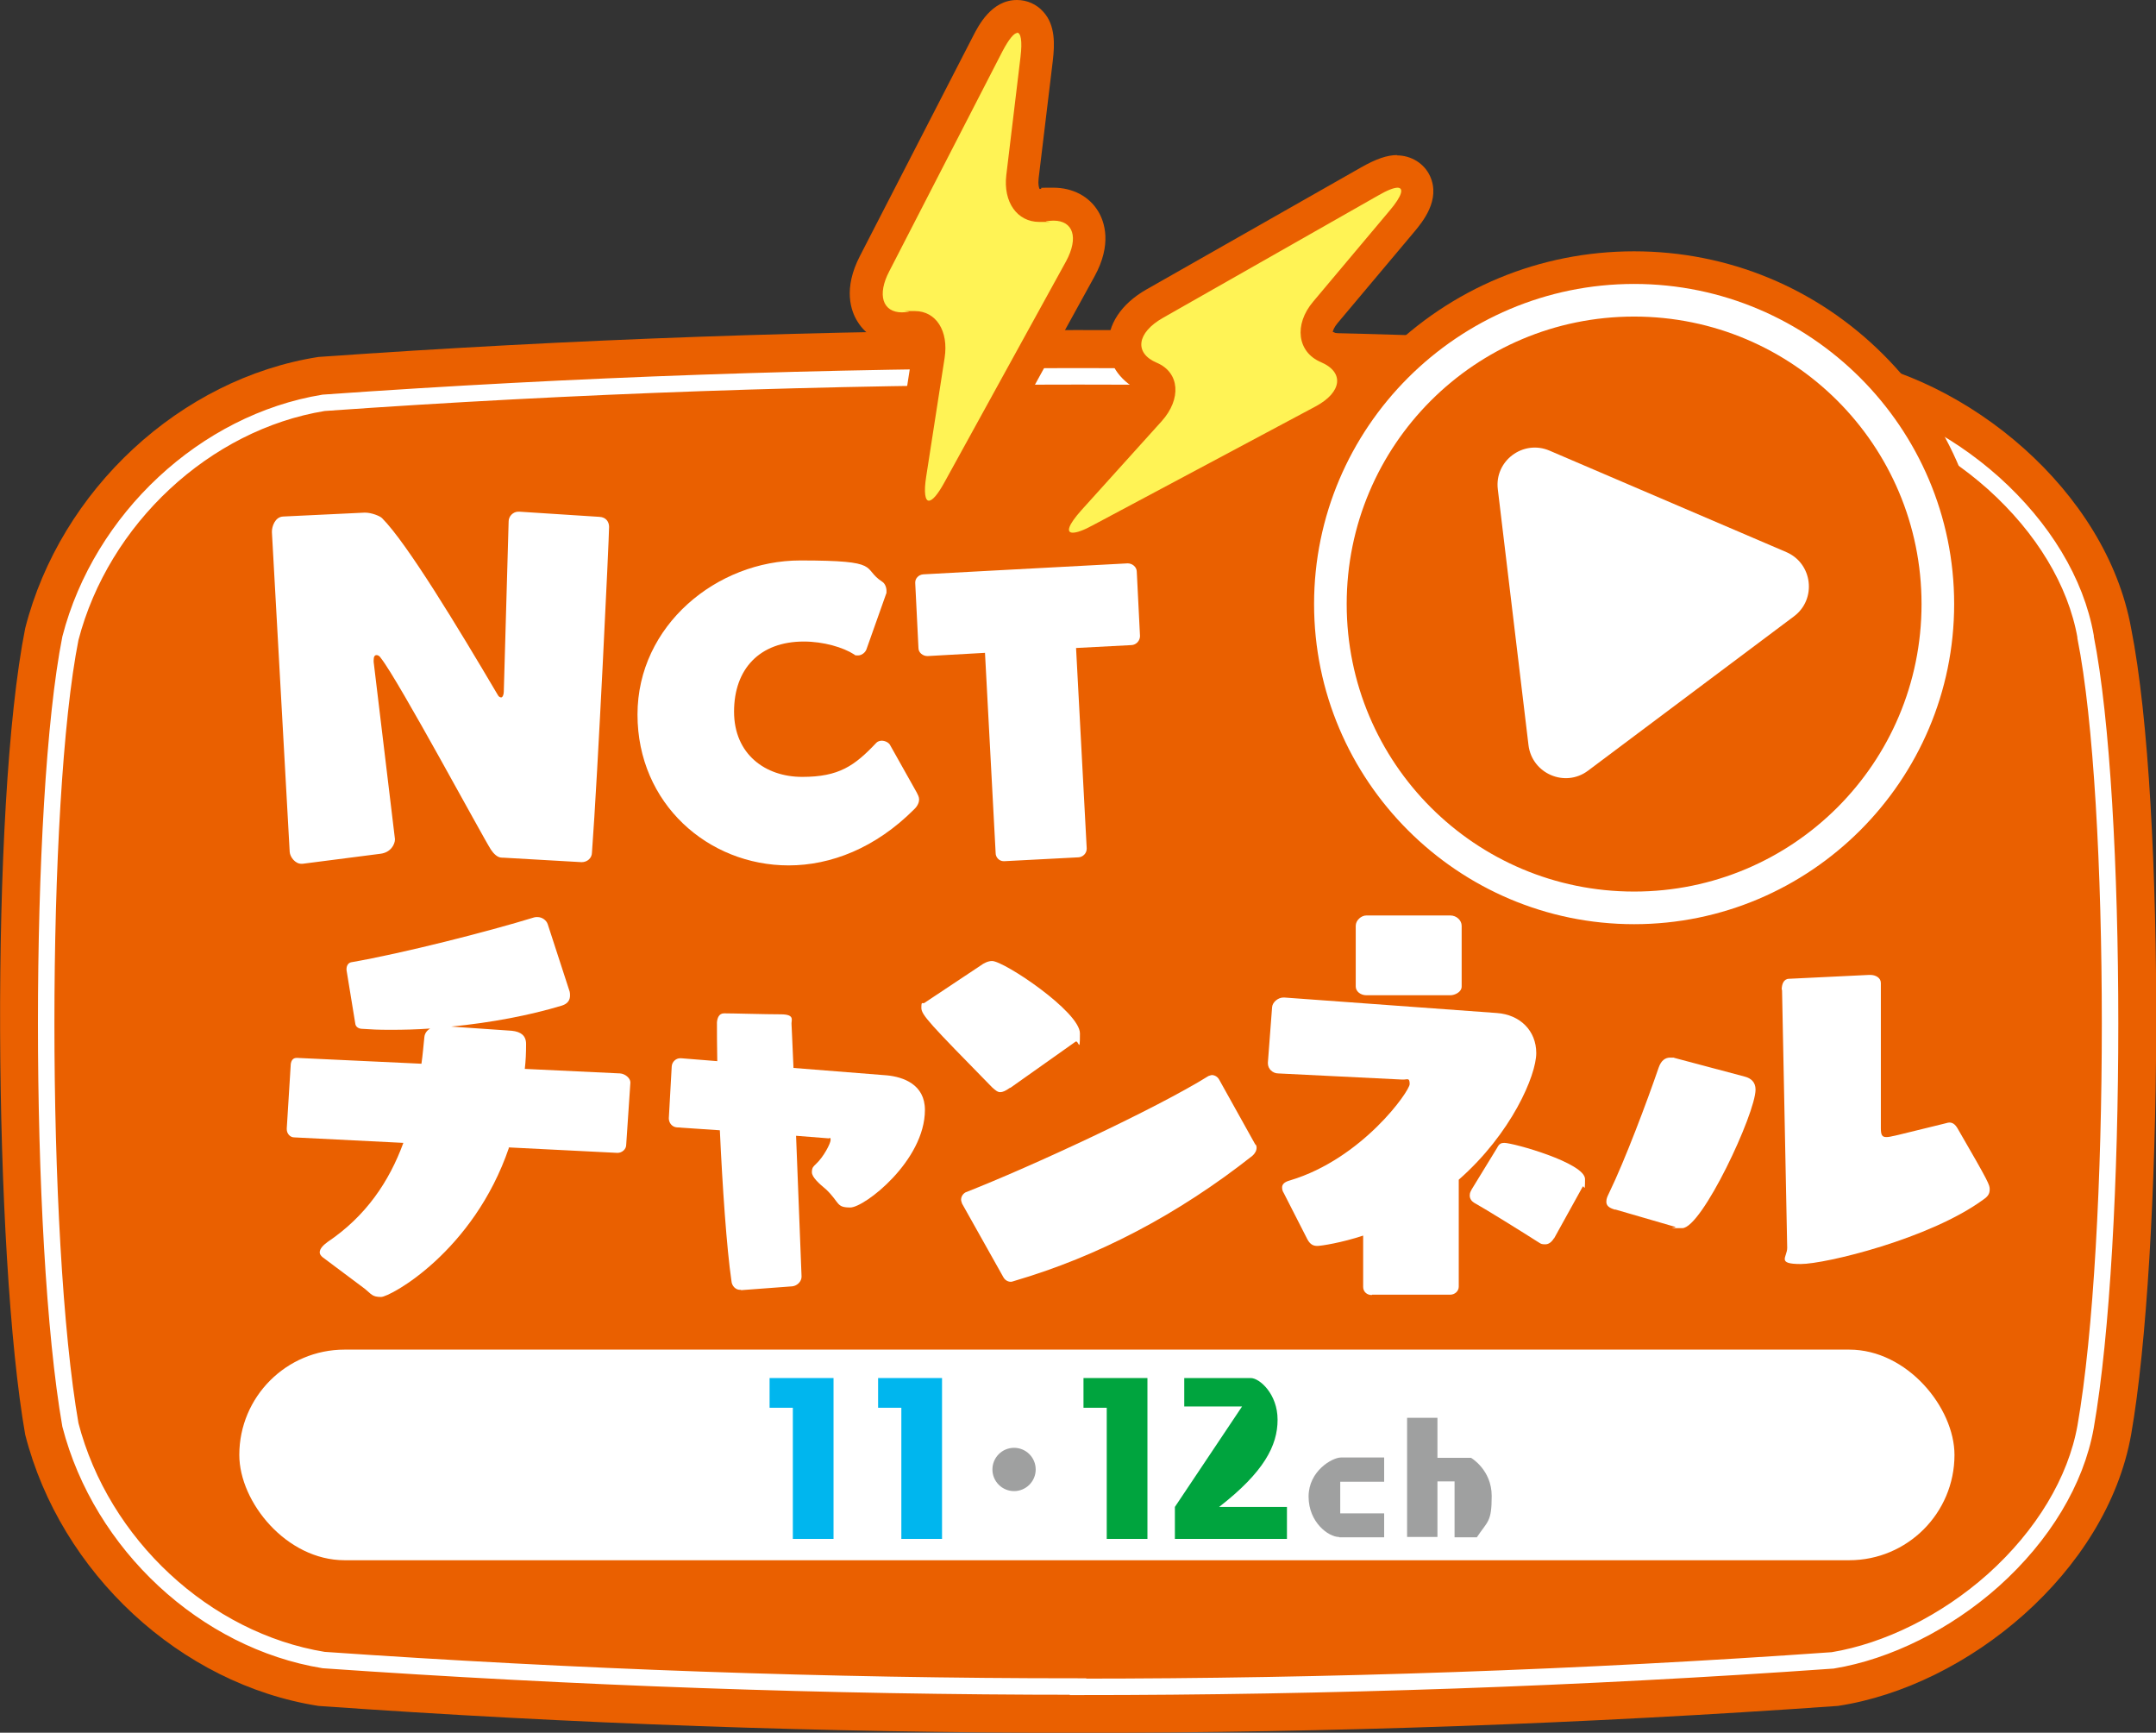 <?xml version="1.0" encoding="UTF-8"?>
<svg id="_レイヤー_1" data-name="レイヤー_1" xmlns="http://www.w3.org/2000/svg" version="1.1" viewBox="0 0 667.6 536.4">
  <rect x="0" y="0" width="667.6" height="536.4" fill="#333333" stroke="none"/>
  <!-- Generator: Adobe Illustrator 29.1.0, SVG Export Plug-In . SVG Version: 2.1.0 Build 142)  -->
  <defs>
    <style>
      .st0 {
        fill: #fff;
      }

      .st1 {
        fill: #ea6000;
      }

      .st2 {
        fill: #00b6ee;
      }

      .st3 {
        fill: none;
        stroke: #fff;
        stroke-miterlimit: 10;
        stroke-width: 5.1px;
      }

      .st4 {
        fill: #00a43e;
      }

      .st5 {
        fill: #9fa0a0;
      }

      .st6 {
        fill: #fff355;
      }
    </style>
  </defs>
  <g>
    <path class="st1" d="M569.1,528.1c-157.1,11.1-313.4,11.1-470.5,0-42.8-6.7-79.9-41.2-90.8-84-9.7-55.4-11-194.3,0-249.6,10.9-42.8,48-77.3,90.8-84,157.1-11.1,313.4-11.1,470.5,0,40.2,6.1,83.1,41.4,90.8,84,11,55.4,9.7,194.3,0,249.6-7.6,42.6-50.6,77.9-90.8,84Z"/>
    <path class="st3" d="M333.8,522.1c-77.4,0-156-2.8-233.6-8.2-36.7-6-68.8-35.8-78.4-72.8-10-57.4-10-193,0-243.5,9.6-37,41.7-66.9,78.4-72.9,77.7-5.5,156.3-8.2,233.6-8.2s156,2.8,233.7,8.2c17,2.7,35,11.7,49.7,24.8,15.4,13.8,25.6,30.6,28.6,47.5v.3c10.1,50.7,10.1,186.7,0,244.4-3,16.8-13.2,33.7-28.6,47.5-14.6,13-32.7,22-49.7,24.8-77.7,5.5-156.3,8.2-233.7,8.2Z"/>
  </g>
  <g>
    <path class="st0" d="M155.4,265.5c-1.4,0-2.6-1.3-3.4-2.5-2.7-4.2-28.5-52.2-34-59.2-.5-.8-1-1-1.4-1-.6,0-.9.5-.9,1.6v.5l6.6,54.9h0c0,1.6-1.3,4.1-4.5,4.5l-24.1,3.1h-.4c-1.9,0-3.5-2.1-3.6-3.7l-5.5-98.9v-.3c0-1.4.9-4.5,3.5-4.6l25.1-1.2h.3c1.9,0,4.5,1,5.2,1.7,7.7,7.7,23.6,34,35.7,54.5.4.8.8,1,1.2,1s.8-.8.8-1.8l1.5-52.7c0-1.6,1.4-3,3-3h.3l24.8,1.6c2.1.1,3,1.6,3,3.1,0,3.4-3.5,76.9-5.3,100.8,0,1.7-1.4,3-3.2,3l-24.4-1.4Z"/>
    <path class="st0" d="M283.8,245.2c.4.8.8,1.5.8,2.3s-.4,2-1.6,3.1c-11.9,11.9-25.7,17.3-38.8,17.3-24.9,0-46.8-19.1-46.8-46.7s24.6-47.7,50.4-47.7,18.8,2.3,25.4,6.6c.8.5,1.3,1.7,1.3,2.8s0,.5-.1.9l-6.1,17.2c-.3.9-1.4,1.9-2.6,1.9s-.9-.1-1.2-.3c-3.4-2.2-9.5-4-15.6-4-13.7,0-21.6,8.5-21.6,21.7s9.7,20.2,21.1,20.2,16.2-3.4,23-10.6c.4-.4,1.1-.6,1.6-.6,1.1,0,2.3.6,2.7,1.5l8.2,14.6Z"/>
    <path class="st0" d="M311,266.6h-.2c-1.4,0-2.5-1.2-2.5-2.5l-3.3-62-17.8,1c-1.5,0-2.8-1.1-2.8-2.5l-1-20.1v-.2c0-1.3,1.1-2.4,2.5-2.5l20.3-1.1,43-2.3c1.4,0,2.8,1.1,2.8,2.6l1,19.9c0,1.4-1.1,2.7-2.6,2.8l-17.2.9,3.3,62.1h0c0,1.5-1.2,2.6-2.5,2.7l-23,1.2Z"/>
    <path class="st0" d="M157.6,355.3c-11,32.2-36.8,46.2-39.6,46.2s-3-.9-5-2.5l-13.1-9.8c-.6-.5-.9-1-.9-1.5,0-1.2,1.2-2.3,2.4-3.2,11.9-8,19.1-18.7,23.5-30.7l-33.8-1.7c-1.3,0-2.3-1.2-2.3-2.5v-.3l1.2-19.3c0-1.3.5-2.5,1.8-2.5h.3l38.4,1.8c.4-2.7.6-5.4.9-8.2.1-1.2.8-2.1,1.8-2.7-4.1.3-8.2.4-12.2.4s-5.9-.1-8.8-.3c-1,0-2.1-.5-2.2-1.7l-2.7-16.5v-.3c0-1,.5-1.9,1.4-2.1,16.1-2.8,42.4-9.5,56.7-13.9.4-.1.6-.1,1-.1,1.5,0,2.8,1,3.2,2.2l6.8,20.9c.1.4.1.8.1,1.2,0,1.3-.6,2.5-2.5,3.1-9.9,3-21.9,5.3-34.3,6.5l18.8,1.3c2.8.3,4.4,1.5,4.4,4.1s-.1,5.2-.4,7.7l29.5,1.4c1.5.1,3.2,1.4,3.2,2.8l-1.3,19.3c0,1.4-1.3,2.5-2.7,2.5l-33.8-1.7Z"/>
    <path class="st0" d="M229.5,399.3h-.3c-1.5,0-2.6-1.3-2.7-2.7-1.5-10.2-2.8-29.3-3.6-46.7l-13.3-.9c-1.5-.1-2.5-1.4-2.5-2.8l.9-16.1c.1-1.4,1.3-2.5,2.6-2.5h.3l11.2.9c-.1-5-.1-9.3-.1-12,.1-1.3.6-2.8,2.2-2.8,3,0,12.8.3,17.5.3s3.2,1.9,3.4,3.2c0,.5.3,5.8.6,13.4l29,2.3c5,.5,11.7,2.8,11.7,10.7,0,15.7-18.7,30.2-23.1,30.2s-3.2-1.4-7.4-5.5c-2.3-1.9-4.5-3.9-4.5-5.4s.5-1.8,1.2-2.5c2.5-2.3,4.6-6.5,4.6-7.5s-.3-.5-.6-.5l-10.1-.8c.8,20.9,1.7,43.6,1.7,43.6,0,1.5-1.3,2.8-2.8,3l-16,1.2Z"/>
    <path class="st0" d="M312.8,336.7c-1.4,1-2.3,1.4-3.1,1.4s-1.5-.6-2.5-1.5c-19.3-19.7-21.9-22.4-21.9-24.6s.3-1.2.9-1.5l17.3-11.5c1.2-.9,2.5-1.5,3.7-1.5,3.7,0,27.2,15.7,27.2,22.4s-.4,1.8-1.4,2.6l-20.2,14.3ZM388.8,354.3c.3.4.3.8.3,1,0,.9-.5,1.8-1.3,2.5-23.2,18.3-48,31.2-73.6,38.7-.4.1-.8.3-1.2.3-.9,0-1.8-.5-2.3-1.4l-12.8-22.8c-.1-.4-.3-.8-.3-1.2,0-.9.5-1.8,1.4-2.3,20.2-7.9,59-25.9,75.2-36,.4-.1.8-.3,1-.3.9,0,1.8.5,2.3,1.4l11.2,20.1Z"/>
    <path class="st0" d="M424.7,400.9c-1.4,0-2.6-1-2.6-2.5v-15.9c-6.6,2.2-13,3.2-14.2,3.2s-2.2-.4-3.1-2.1l-7.3-14.3c-.4-.6-.5-1.2-.5-1.7,0-.9.6-1.7,2.5-2.2,22.3-6.7,37-27.6,37-29.8s-.8-1.3-2.3-1.4l-38.4-1.9c-1.7,0-3.2-1.4-3.2-3.1v-.3l1.3-17.1c.1-1.5,1.8-3,3.5-3h.3l65.8,4.8c7.2.5,12.2,5.5,12.2,12.4s-7.7,24.9-24,39.2v33.1c0,1.4-1.2,2.5-2.7,2.5h-24.1ZM423.1,308.1c-1.8,0-3.3-1.2-3.3-2.7v-18.8c0-1.7,1.7-3.2,3.3-3.2h26c1.9,0,3.5,1.5,3.5,3.2v18.8c0,1.7-2.1,2.7-3.5,2.7h-26ZM481.2,383.3c-.8,1.3-1.7,1.9-2.7,1.9s-1.3-.1-1.9-.5c-5.5-3.5-16.1-10.1-20.2-12.4-.8-.5-1.3-1.3-1.3-2.2s.3-1.3.6-1.9l7.9-12.9c.6-1.2,1.2-1.5,2.2-1.5,2.8,0,25,6.2,25,11.2s-.3,1.4-.8,2.5l-8.8,15.9Z"/>
    <path class="st0" d="M500.2,374.5c-2.2-.6-2.8-1.4-2.8-2.5s.4-1.7.9-2.8c4.9-10.1,11.7-28.2,15.3-38.7.8-2.3,2.1-3.1,3.6-3.1s.9,0,1.3.1l21.8,5.8c1.9.5,3.3,1.7,3.3,4,0,7.4-16.6,42.9-22.7,42.9s-1.3-.1-2.2-.4l-18.6-5.4ZM551.7,306.4c0-1.7.6-3.4,2.3-3.4l24.8-1.2h.3c1.7,0,3.3.9,3.3,2.5v44.9c0,2.2.4,2.8,1.7,2.8s2.6-.4,17.7-4.1c.6-.1,1.3-.4,1.8-.4,1,0,1.8.5,2.6,1.9,9.8,16.9,9.9,17.4,9.9,18.8s-.6,2.2-1.9,3.1c-16.6,12.2-49,20-56.6,20s-4.2-2.1-4.2-5l-1.6-79.9Z"/>
  </g>
  <g>
    <g>
      <circle class="st1" cx="506" cy="187" r="99.1"/>
      <path class="st1" d="M506,98c49.2,0,89,39.8,89,89s-39.8,89-89,89-89-39.8-89-89,39.8-89,89-89M506,77.8c-29.2,0-56.6,11.4-77.2,32-20.6,20.6-32,48.1-32,77.2s11.4,56.6,32,77.2,48,32,77.2,32,56.6-11.4,77.2-32,32-48,32-77.2-11.4-56.6-32-77.2c-20.6-20.6-48-32-77.2-32h0Z"/>
      <path class="st0" d="M506,98c49.2,0,89,39.8,89,89s-39.8,89-89,89-89-39.8-89-89,39.8-89,89-89M506,87.9c-54.6,0-99.1,44.5-99.1,99.1s44.5,99.1,99.1,99.1,99.1-44.5,99.1-99.1-44.5-99.1-99.1-99.1h0Z"/>
    </g>
    <path class="st0" d="M553.1,170.9l-73.3-31.4c-8.2-3.5-17.1,3.2-16,12l9.5,79.2c1.1,8.8,11.3,13.2,18.4,7.9l63.8-47.8c7.1-5.3,5.8-16.4-2.4-19.9Z"/>
  </g>
  <g>
    <path class="st6" d="M332.2,169.8c-2.6,0-4.8-1.3-5.7-3.5-1.8-4,1.2-8,4.6-11.8l24.9-27.6c2.2-2.5,3.3-5.2,2.9-7.3-.3-1.3-1.1-2.2-2.6-2.8-4.8-2-7.6-5.6-7.9-9.8-.2-2.9.8-8.4,9.2-13.1l66.5-37.8c3.8-2.2,6.5-3.1,8.7-3.1s4.7,1.3,5.7,3.4c1.8,3.9-.9,8-4.2,11.9l-23.7,28.2c-2.1,2.5-3.1,5.3-2.5,7.4.4,1.5,1.4,2.6,3.1,3.4,5,2.1,7.9,5.8,8.1,10.1.1,2.8-.9,8.2-9.3,12.7l-69,36.8c-4.9,2.6-7.2,2.9-8.6,2.9h0Z"/>
    <path class="st1" d="M432.7,58.1c2.1,0,1.5,2.5-2.4,7.1l-23.7,28.2c-6,7.1-4.9,15.6,2.4,18.7,7.3,3.1,6.6,9.3-1.6,13.7l-69,36.8c-2.9,1.6-5,2.3-6.2,2.3-2.2,0-1.4-2.4,2.6-6.9l24.9-27.6c6.2-6.9,5.6-15.1-1.5-18.1s-6.2-9.3,1.9-13.9l66.5-37.8c2.9-1.7,5-2.5,6.2-2.5M432.7,48c-3.2,0-6.6,1.2-11.2,3.8l-66.5,37.8c-7.9,4.5-12.1,11-11.8,17.8.3,6,4.1,11,10.4,13.9-.2.5-.6,1.3-1.5,2.3l-24.9,27.6c-2.6,2.9-8.8,9.8-5.5,17.3,1.8,4,5.8,6.5,10.4,6.5s6.4-1.1,11-3.5l69-36.8c7.9-4.2,12.3-10.6,12-17.4-.3-6.3-4.3-11.6-11.2-14.5,0,0-.1,0-.2,0,0-.4.4-1.5,1.5-2.8l23.7-28.2c2.5-3,8.3-9.9,4.9-17.3-1.8-3.9-5.8-6.4-10.3-6.4h0Z"/>
  </g>
  <g>
    <path class="st6" d="M287.6,160c-1.7,0-3.3-.8-4.5-2.1-1.9-2.2-2.2-5.4-1.3-11.3l5.7-36.7c.5-3.1,0-5.9-1.3-7.4-.7-.9-1.7-1.3-2.9-1.3s-.7,0-1.1.1c-1,.2-2,.3-3,.3-4.2,0-7.5-1.7-9.4-4.9-2.4-3.9-2-9.4,1-15.3l35-68c2.3-4.4,4.9-8.5,9.1-8.5s3.3.7,4.4,2c1.9,2.1,2.4,5.4,1.7,11.2l-4.4,36.6c-.4,3.1.2,5.7,1.6,7.3.9,1,2.1,1.5,3.5,1.5s.8,0,1.2-.1c1.1-.2,2.1-.3,3.1-.3,4.3,0,7.7,1.8,9.6,5,2.3,3.9,1.9,9.3-1.3,15.1l-37.7,68.5c-2.4,4.3-5.1,8.2-9.2,8.2Z"/>
    <path class="st1" d="M314.9,10.1c1.2,0,1.7,2.5,1.1,7.5l-4.4,36.6c-1,8.4,3.4,14.5,10.2,14.5s1.4,0,2.1-.2c.8-.1,1.6-.2,2.3-.2,6.1,0,7.9,5.2,3.9,12.6l-37.7,68.5c-2.1,3.8-3.7,5.6-4.8,5.6s-1.6-2.5-.8-7.5l5.7-36.7c1.3-8.4-2.7-14.5-9.2-14.5s-1.3,0-1.9.2c-.7.1-1.4.2-2.1.2-6,0-7.8-5.4-3.9-12.8l35-68c2-3.8,3.6-5.7,4.6-5.7M314.9,0c-7.9,0-11.9,7.9-13.6,11.2l-35,68c-5.3,10.2-2.8,17.1-.8,20.3,2.8,4.6,7.8,7.3,13.7,7.3s2.2,0,3.3-.3c.1.6.2,1.5,0,2.7l-5.7,36.7c-.8,5.2-1.1,11.1,2.5,15.3,2.1,2.4,5.1,3.8,8.3,3.8,7.6,0,11.7-7.3,13.6-10.9l37.7-68.5c5.5-10,3.1-16.9,1.2-20.1-2.8-4.7-7.9-7.4-14-7.4s-2.6.1-4,.4c0,0-.1,0-.2,0-.2-.4-.5-1.4-.3-3.2l4.4-36.5c.6-5.1.8-11-2.9-15.1-2.1-2.4-5.1-3.7-8.2-3.7h0Z"/>
  </g>
  <rect class="st0" x="74.1" y="417.8" width="531.1" height="65.2" rx="32.6" ry="32.6"/>
  <g>
    <path class="st2" d="M245.5,476.4v-40.6h-7.2v-9.2h19.8v49.8h-12.6Z"/>
    <path class="st2" d="M279.1,476.4v-40.6h-7.2v-9.2h19.8v49.8h-12.6Z"/>
    <path class="st5" d="M314,461.6c-3.7,0-6.7-3-6.7-6.7s3-6.7,6.7-6.7,6.7,3,6.7,6.7-3,6.7-6.7,6.7Z"/>
    <path class="st4" d="M342.7,476.4v-40.6h-7.2v-9.2h19.8v49.8h-12.6Z"/>
    <path class="st4" d="M363.8,476.4v-9.9l20.8-31.1h-17.9v-8.8h20.6c2.7,0,8.3,4.9,8.3,12.9s-4.2,16.2-18.1,27h21v9.9h-34.7Z"/>
    <path class="st5" d="M414.6,475.8c-3.2,0-9.4-4.5-9.4-12.5s7.4-12.1,10-12.1h13.4v7.5h-13.6v9.8h13.6v7.4h-13.9Z"/>
    <path class="st5" d="M450.4,475.8v-17.2h-5.3v17.2h-9.4v-36.9h9.4v12.4h10.4s6.4,3.7,6.4,11.8-1.2,7.7-4.6,12.8h-6.9Z"/>
  </g>
</svg>